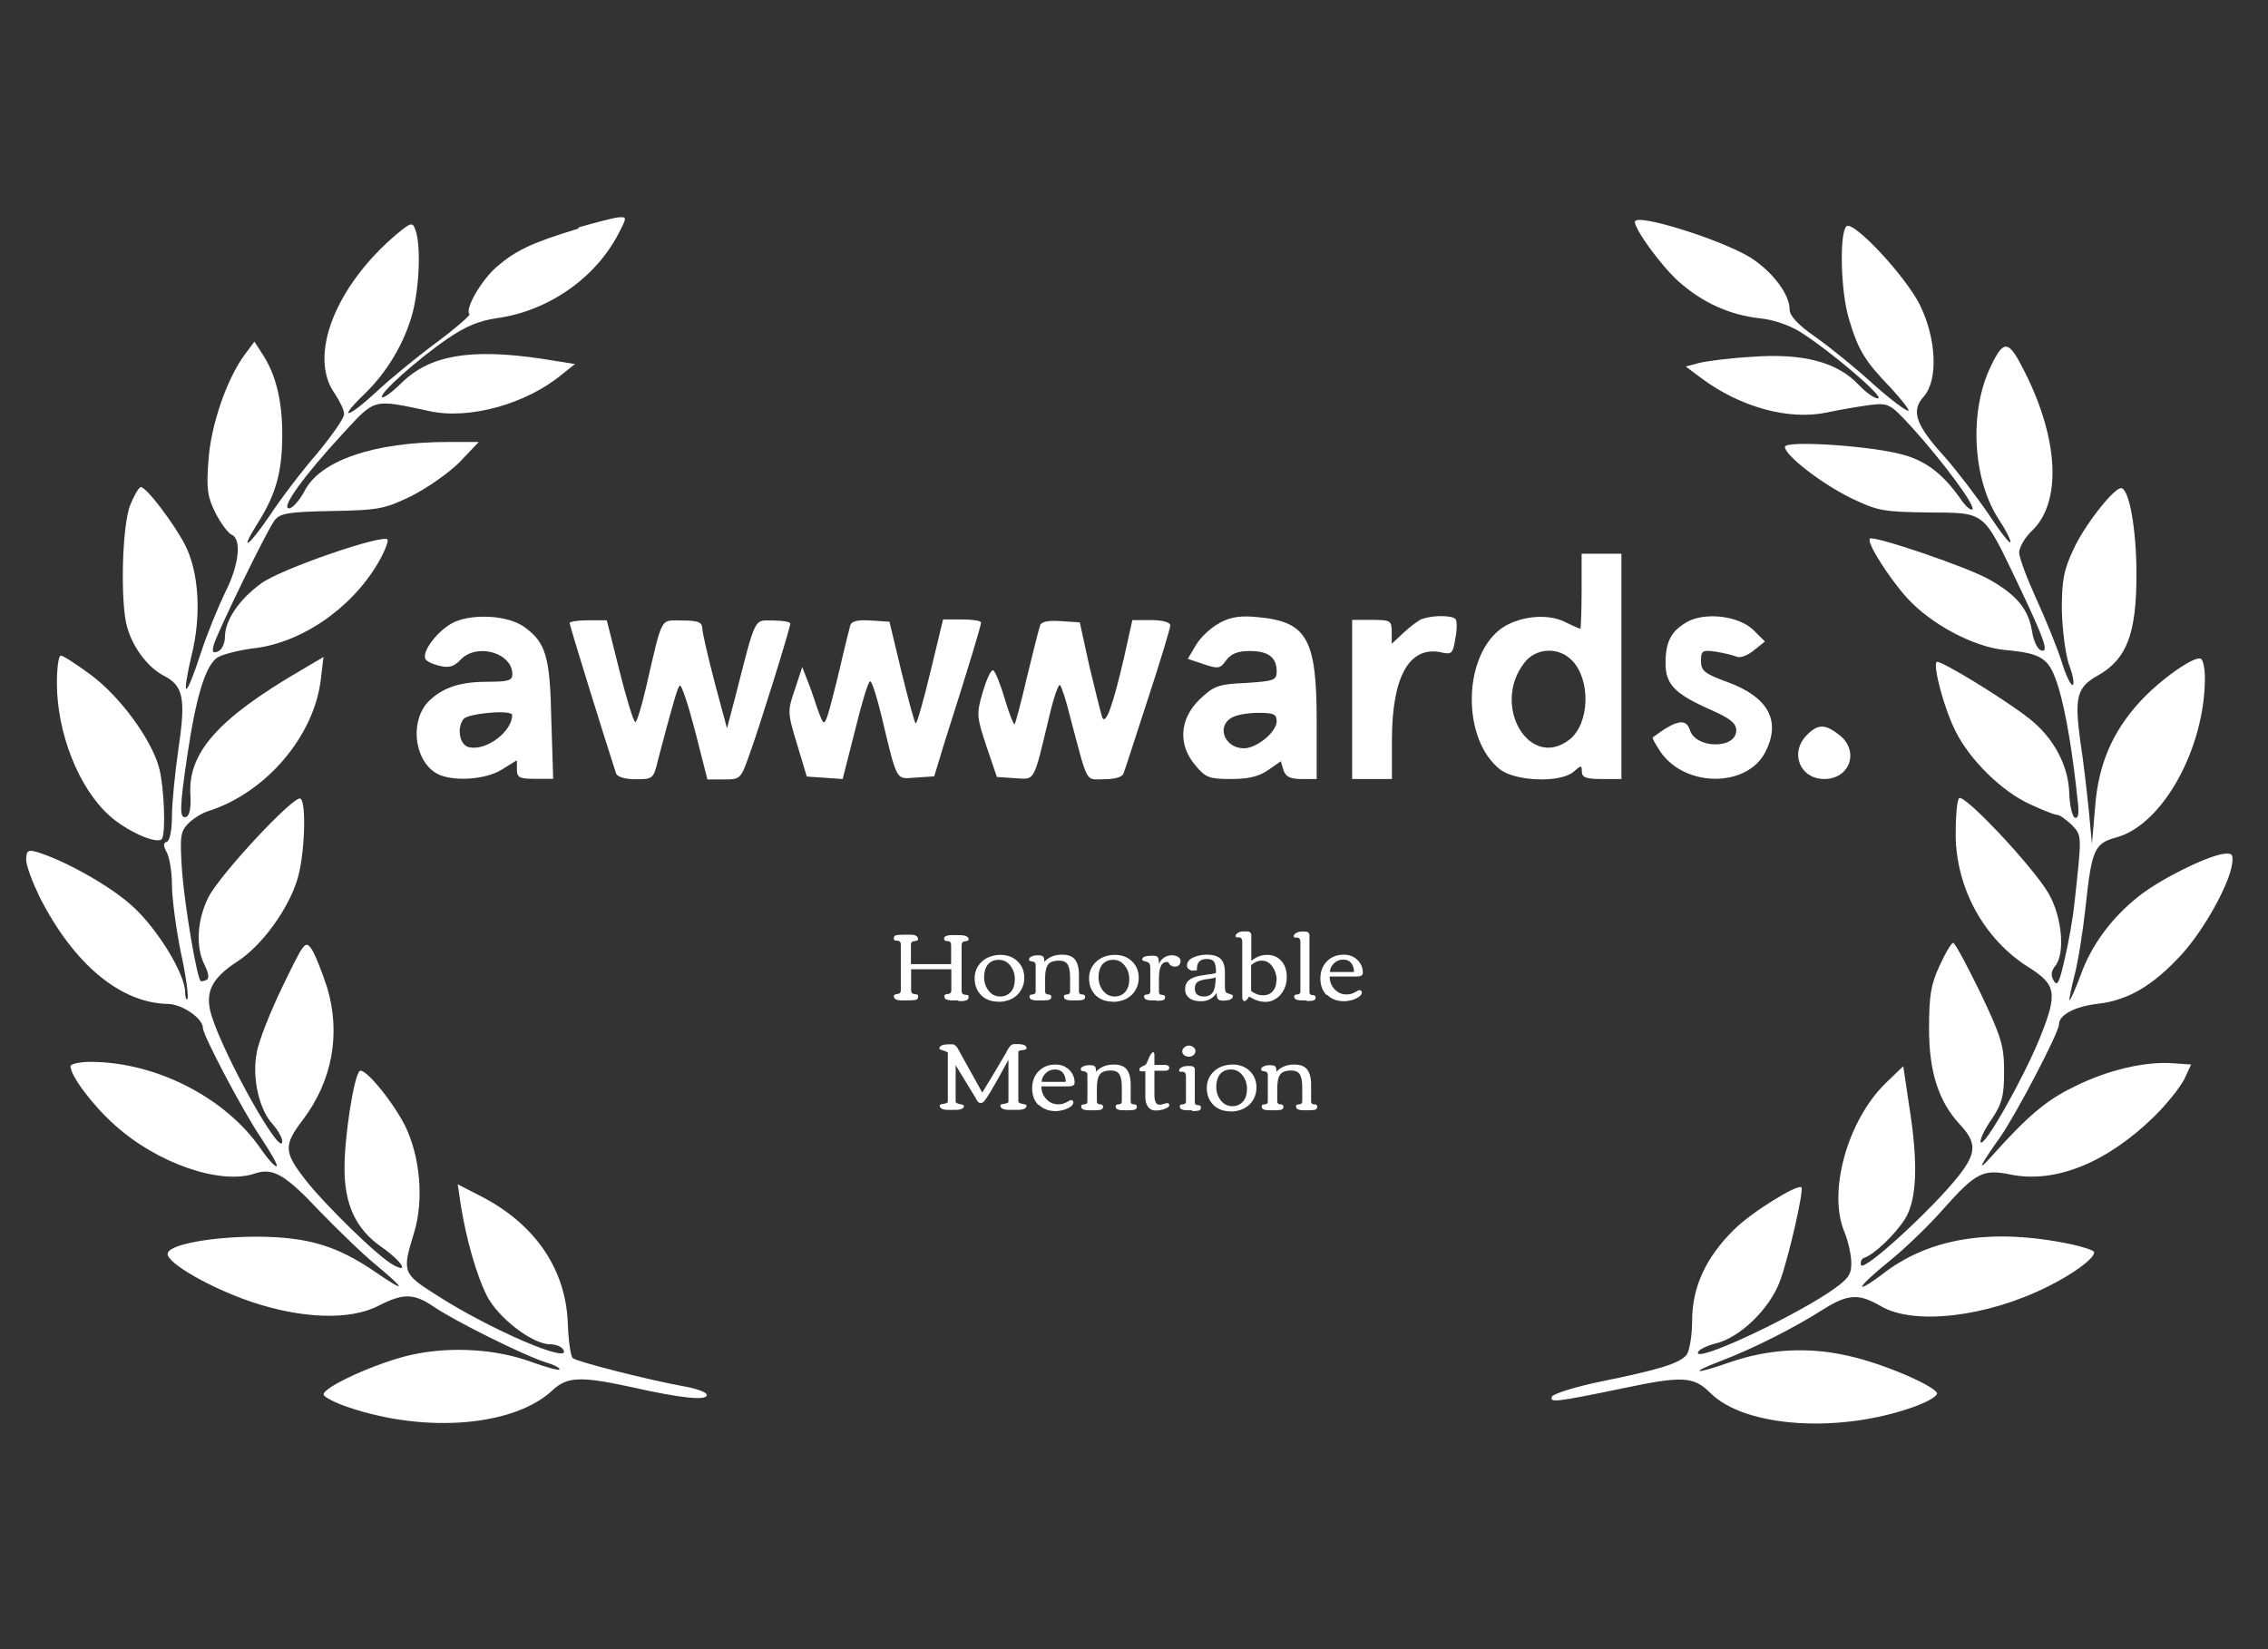 <?xml version="1.0" encoding="UTF-8"?>
<svg id="Layer_1" data-name="Layer 1" xmlns="http://www.w3.org/2000/svg" viewBox="0 0 110 80">
  <rect x="0" y="0" width="110" height="80" fill="#333333" stroke="none"/>
  <defs>
    <style>
      .cls-1 {
        fill: #fff;
        stroke-width: 0px;
      }
    </style>
  </defs>
  <path class="cls-1" d="M28.05,11.09c-2.27.69-3.02,1.05-3.97,1.86-.77.69-1.54,2.04-1.31,2.29.06.04-.62.64-1.54,1.33-.9.66-2.25,1.76-2.98,2.44-1.41,1.31-1.91,1.39-.58.11,1.11-1.07,1.95-2.49,2.34-3.94.34-1.31.41-3.34.13-4.05-.13-.36-.21-.34-.88.21-3,2.53-4.33,5.94-3.02,7.76.24.36.45.79.45.99s-.6,1.05-1.31,1.91c-.73.84-1.76,2.19-2.29,3-1.05,1.54-1.52,1.86-.58.36.88-1.39,1.18-2.49,1.18-4.29,0-1.67-.32-2.94-.99-3.94l-.36-.56-.49.66c-.86,1.18-1.63,3.41-1.74,5.12-.11,1.39-.04,1.76.34,2.53.26.51.6.96.77,1.05.51.19.39,1.46-.3,2.81-.32.66-.88,2.01-1.2,3s-.62,1.74-.69,1.67c-.06-.04.06-.77.26-1.61.49-1.95.36-4.05-.32-5.38-.54-1.03-1.86-2.79-2.14-2.79-.09,0-.32.39-.51.86-.41,1.01-.49,4.8-.15,5.94.28.99,1.01,1.95,1.76,2.34.96.49,1.09,1.09.73,3.52-.17,1.18-.32,2.66-.32,3.3,0,.69-.11,1.2-.24,1.24-.19.06-.19.19,0,.54.13.26.24.96.24,1.56s.19,2.08.43,3.26c.26,1.18.39,2.21.32,2.27-.06.06-.11-.09-.11-.32,0-.88-1.31-3.04-2.53-4.16-1.07-.99-3.32-2.25-4.69-2.66-.41-.11-.49-.04-.49.39,0,.28.3,1.07.64,1.78,1.65,3.26,3.92,5.17,6.24,5.21.71.02,1.69.71,1.69,1.16,0,.36,1.97,4.09,2.81,5.32.47.71.84,1.35.77,1.39-.06.06-.41-.32-.77-.84-1.71-2.49-5.1-4.22-8.27-4.22-.54,0-.96.11-.96.21,0,.47,1.07,1.89,2.14,2.85,2.06,1.86,5.12,2.92,6.79,2.36.88-.3,1.46.02,3.17,1.84.84.86,2.06,2.06,2.74,2.61,1.46,1.22,1.44,1.35-.06.32-1.84-1.26-3.24-1.69-5.68-1.71-2.31,0-4.39.39-4.39.84s2.04,1.63,4.03,2.31c2.47.84,4.84.92,6.22.19,1.18-.6,1.69-.6,2.66.06,1.01.69,4.33,2.34,5.38,2.68.45.13.77.3.71.36-.04.06-.66-.11-1.35-.36-1.67-.62-3.86-.77-5.77-.36-1.69.36-4.42,1.61-4.31,1.95.04.13.6.41,1.24.62,3.75,1.26,8,.9,9.86-.84.71-.66,1.35-.69,3.84-.15,2.4.54,3.62.66,3.64.39.02-.13-.43-.3-1.01-.41-1.8-.32-5.32-1.22-5.49-1.39-.11-.11-.21-.86-.24-1.67-.09-2.66-1.61-4.87-4.29-6.22l-1.05-.54.15,1.01c.26,1.63.75,3.37,1.26,4.39.54,1.07,2.21,2.36,3.07,2.36.26,0,.56.11.64.26.47.75-3.54-.96-6.17-2.66-1.63-1.03-1.65-1.11-1.07-3,.49-1.59.3-3.73-.45-5.23-.64-1.24-1.97-2.83-2.19-2.62-.28.26-.73,3.17-.73,4.65-.02,1.8.54,3.02,1.82,3.9.92.64,1.35,1.29.56.86-.71-.36-3.39-2.98-4.31-4.18-1.01-1.31-1.03-1.63-.09-2.87,1.44-1.91,1.84-4.18,1.18-6.41-.26-.79-.6-1.65-.77-1.89-.3-.41-.36-.3-1.39,1.82-.6,1.24-1.18,2.7-1.26,3.24-.24,1.2.13,2.79.79,3.47.24.28.45.64.45.81,0,.9-2.77-4.01-3.43-6.09-.34-1.11-.02-1.8,1.24-2.62,1.2-.77,2.51-2.57,2.94-4.05.34-1.16.43-3.69.13-3.86-.3-.19-3.97,3.75-4.48,4.82-.54,1.11-.6,2.4-.17,3.24.19.39.24.64.11.73-.13.06-.26.09-.3.06-.19-.21-.77-3.62-.9-5.32-.11-1.71-.09-1.93.32-2.34.24-.24.66-.49.94-.58,2.79-.88,5.14-3.62,5.47-6.39l.13-1.09-1.05.62c-4.09,2.38-5.57,4.05-5.4,6.15.02.56-.04.92-.21.99-.34.11-.32-.45.06-3.02.43-2.87.88-4.33,1.46-4.72.26-.15,1.01-.34,1.67-.43,2.34-.24,4.8-1.91,6.11-4.14.3-.51.51-1.03.47-1.14-.11-.32-5.17,1.41-6.13,2.12-1.07.77-1.76,1.8-1.76,2.59,0,.32-.15.64-.34.71-.26.11-.3.02-.19-.36.21-.66,2.57-5.53,2.94-6,.26-.34.66-.41,2.74-.45,2.27-.04,2.57-.09,3.86-.71.77-.39,1.82-1.11,2.36-1.65l.94-.99h-1.48c-3.6,0-6.22.9-6.97,2.38-.24.45-.58.84-.75.84-.43,0,.75-1.61,2.62-3.64,1.59-1.71,1.41-1.67,4.22-1.07,1.93.41,4.69-.36,6.41-1.8l.62-.49-1.63-.26c-3.47-.51-5.42-.17-6.79,1.18-.45.45-.88.75-.94.69-.17-.15,1.69-1.82,3.19-2.85.88-.6,1.52-.86,2.4-.99,2.47-.34,4.78-1.95,5.89-4.12.39-.75.39-.79.04-.77-.21,0-1.11.24-1.99.49Z"/>
  <path class="cls-1" d="M79.28,10.72c0,.41,1.26,2.14,2.14,2.94,1.14,1.01,2.44,1.61,3.92,1.78.66.06,1.46.34,1.97.66,1.46.92,4.05,3.13,3.79,3.22-.15.04-.58-.26-.96-.66-1.03-1.09-2.68-1.54-5.19-1.35-1.05.06-2.21.21-2.55.3l-.64.17.75.56c1.89,1.41,4.24,2.06,6.09,1.67.6-.13,1.5-.28,2.06-.36.94-.11.99-.09,2.06,1.07,1.48,1.63,3.11,3.82,2.94,3.99-.06.06-.28-.11-.49-.39-.86-1.26-1.69-1.93-2.83-2.25-1.44-.43-5.77-.73-5.77-.39,0,.41,1.8,1.8,3.22,2.49,1.29.62,1.57.66,3.73.69,2.81.02,2.64-.11,4.33,3.41,1.33,2.79,1.54,3.41,1.14,3.28-.17-.06-.36-.45-.43-.9-.17-1.09-.75-1.8-2.1-2.55-1.01-.58-5.59-2.14-5.77-1.97-.17.17.88,1.84,1.78,2.85,1.16,1.29,3.24,2.4,4.76,2.55,1.86.17,2.17.39,2.62,1.86.34,1.14.69,3.17.94,5.66.04.43,0,.66-.15.62-.13-.04-.26-.58-.28-1.2-.04-1.35-.77-2.7-1.95-3.62-1.16-.92-4.35-2.87-4.48-2.74-.19.19.36,2.27.92,3.37.69,1.39,2.25,2.92,3.62,3.54.6.28,1.18.51,1.31.51s.43.24.71.49c.49.54.49.45.11,3.9-.06.58-.26,1.74-.45,2.55-.26,1.16-.36,1.41-.54,1.11-.15-.26-.13-.47.06-.71.51-.6.34-2.42-.32-3.54-.75-1.29-4.09-4.84-4.33-4.61-.11.11-.17.92-.17,1.82.04,2.59,1.39,5.02,3.52,6.37,1.37.86,1.44,1.26.56,3.45-.81,1.99-2.74,5.4-2.87,5.04-.04-.11.19-.62.54-1.11.51-.77.6-1.14.6-2.31,0-1.26-.13-1.67-1.16-3.84-.64-1.31-1.22-2.4-1.31-2.4s-.39.51-.66,1.11c-.43.92-.51,1.48-.51,3.07,0,2.08.47,3.52,1.48,4.61.84.9.84,1.39-.06,2.53-1.26,1.59-4.59,4.65-4.72,4.31-.04-.15.02-.32.17-.36.49-.17,1.5-1.14,1.97-1.89.58-.94.64-2.72.19-5.51l-.28-1.89-.84.81c-1.86,1.8-2.83,5.27-2.02,7.22.19.45.34,1.14.34,1.52,0,.6-.15.79-1.14,1.46-2.1,1.37-6.47,3.39-6.3,2.87.04-.13.43-.32.86-.43,1.18-.28,2.61-1.67,3.11-3,.41-1.07,1.18-4.44,1.05-4.57-.17-.19-2.44,1.22-3.26,2.04-1.37,1.35-2.04,2.79-2.04,4.42,0,.73-.13,1.46-.26,1.65-.34.43-1.33.73-4.18,1.31-1.26.26-2.31.6-2.36.73-.11.3.13.28,3.47-.41,2.85-.6,3.41-.58,4.22.24,1.71,1.69,6.35,1.97,9.99.62.62-.24,1.07-.51.99-.64-.26-.41-2.74-1.46-4.35-1.8-1.89-.43-3.84-.32-5.68.32-1.71.6-2.06.56-.45-.06,1.59-.6,3.6-1.63,4.95-2.49,1.22-.77,1.74-.79,2.81-.17,1.59.94,5.12.54,8.08-.94,1.26-.62,2.27-1.37,2.27-1.67,0-.09-.51-.26-1.11-.39-3.86-.81-6.92-.32-9.2,1.48-.47.36-.9.62-.94.58-.06-.06.54-.62,1.31-1.24.77-.62,1.95-1.76,2.62-2.53,1.59-1.78,1.93-1.95,3.28-1.67,2.14.43,4.63-.56,6.92-2.79.62-.6,1.26-1.41,1.48-1.82l.34-.73-.84-.06c-1.35-.11-3.22.32-4.84,1.14-1.37.66-2.27,1.44-4.05,3.43-.69.77-.49.36.45-.96.75-1.05,2.87-5.1,2.87-5.49,0-.47.77-.88,1.91-1.01,1.46-.17,2.68-.9,4.05-2.4,1.09-1.2,2.31-3.41,2.44-4.39.06-.47,0-.54-.47-.47-.81.13-3.02,1.22-4.05,2.04-1.33,1.05-2.31,2.38-2.83,3.84-.26.69-.49,1.22-.54,1.2-.02-.04.09-.58.24-1.18.17-.62.41-2.12.54-3.32.3-2.83.43-3.09,1.5-3.39,2.23-.6,4.29-4.31,4.29-7.74,0-.45-.09-.86-.19-.92-.28-.19-1.99,1.01-2.98,2.1-1.33,1.46-2.01,3.04-2.16,5.14l-.15,1.74-.15-1.61c-.09-.88-.26-2.4-.41-3.34-.3-2.21-.17-2.66.88-3.24,1.37-.79,1.84-2.01,1.84-4.89,0-2.21-.36-4.18-.75-4.18-.36,0-1.8,1.84-2.31,2.98-.47.99-.56,1.5-.56,2.92.02.94.17,2.12.34,2.64.19.49.28.94.19,1.01-.09.04-.34-.47-.54-1.14-.21-.66-.77-2.04-1.22-3.02-.45-.99-.84-2.01-.84-2.27,0-.24.28-.73.62-1.05,1.44-1.37,1.31-4.39-.32-7.65-.81-1.63-1.03-1.67-1.67-.34-1.07,2.19-.9,5.51.41,7.48.3.45.54.92.54,1.05,0,.15-.47-.45-1.05-1.33-.6-.88-1.56-2.14-2.17-2.83-1.39-1.52-1.61-2.21-.99-2.89.71-.79.62-2.79-.17-4.42-.69-1.41-3.26-4.16-3.58-3.84-.34.34-.28,3.11.11,4.44.45,1.54.77,2.08,2.04,3.39.51.56.92,1.07.86,1.11-.06.06-.84-.51-1.71-1.29-.86-.79-2.14-1.82-2.81-2.29-.84-.58-1.24-1.03-1.24-1.31,0-.75-.81-1.82-1.86-2.51-1.39-.88-5.64-2.21-5.64-1.76Z"/>
  <path class="cls-1" d="M76.71,28.68c0,1.01-.04,1.82-.06,1.82-.04,0-.39-.15-.77-.34-.88-.43-2.31-.26-3.15.39-1.8,1.44-1.8,5.34.02,6.77.77.6,2.96.66,3.58.11.36-.32.39-.32.39,0,0,.28.21.36.96.36h.96v-10.93h-1.93v1.82ZM76.26,32.05c.9.96.84,3.04-.13,3.82-1.95,1.52-3.82-1.65-2.19-3.73.56-.73,1.69-.77,2.31-.09Z"/>
  <path class="cls-1" d="M22.03,30.18c-.75.34-1.61,1.44-1.39,1.8.06.11.39.26.69.32.43.11.69.04.99-.28.79-.86,2.53-.36,2.53.69,0,.3-.21.36-1.16.36-1.35,0-2.16.26-2.85.9-.94.88-.81,2.77.24,3.49.66.47,2.4.41,3.26-.13l.73-.45v.45c0,.39.13.45.88.45h.88l-.09-2.85c-.06-3.07-.26-3.75-1.29-4.5-.75-.56-2.4-.69-3.41-.26ZM24.84,34.69c0,.79-1.24,1.74-2.08,1.56-.47-.09-.62-.92-.28-1.37.24-.28,2.36-.47,2.36-.19Z"/>
  <path class="cls-1" d="M59.14,30.23c-.41.21-.92.69-1.14,1.07l-.39.66.77.26c.71.24.81.21,1.09-.19.24-.32.56-.45,1.14-.45.9,0,1.31.3,1.31.99,0,.43-.13.47-1.5.56-1.35.06-1.56.15-2.25.81-.96.94-1.05,2.19-.19,3.19.49.6.69.66,1.74.66.84,0,1.35-.13,1.78-.43l.62-.43.13.43c.11.32.32.43.88.43h.73v-2.81c0-3.99-.47-4.82-2.83-5.04-.84-.09-1.33-.02-1.89.28ZM61.92,34.99c0,.51-.96,1.31-1.59,1.31-.92,0-1.35-1.05-.6-1.48.19-.13.77-.24,1.29-.24.75,0,.9.06.9.41Z"/>
  <path class="cls-1" d="M69,30.01c-.17.06-.58.36-.9.66l-.6.56v-.58c0-.54-.06-.58-.96-.58h-.96v7.72h1.93v-1.99c.02-2.98.84-4.46,2.36-4.16.54.13.6.06.71-.64.09-.43.09-.86.02-.96-.13-.19-1.07-.21-1.59-.02Z"/>
  <path class="cls-1" d="M81.81,30.18c-.75.43-1.03.94-1.03,1.99s.47,1.5,2.21,2.27c.92.41,1.22.64,1.22.99,0,.92-1.97.9-2.25-.02-.19-.58-.66-.49-1.8.36-.04.04.15.36.41.75,1.22,1.69,4.16,1.67,5.04-.02.79-1.52.17-2.68-1.82-3.41-1.11-.41-1.29-.54-1.29-1.03s.06-.54.71-.45c.36.06.84.17,1.01.24.17.09.56-.06.84-.3l.54-.43-.56-.56c-.71-.69-2.34-.88-3.22-.39Z"/>
  <path class="cls-1" d="M27.63,30.23c0,.13,1.69,5.57,2.25,7.29.06.17.45.28.94.28.84,0,.88-.02,1.09-.92.71-2.7.94-3.49,1.05-3.62.09-.09.41.9.75,2.19l.6,2.36h.81c.79,0,.81-.02,1.24-1.24.49-1.35,1.97-6.11,1.97-6.32,0-.09-.39-.15-.84-.15-.94,0-.81-.28-1.84,3.75l-.39,1.48-.6-2.23c-.32-1.24-.6-2.42-.6-2.64-.02-.28-.21-.36-.99-.36-1.07,0-.92-.28-1.74,3.26-.21.92-.45,1.67-.51,1.67-.09,0-.43-1.11-.77-2.47l-.62-2.47h-.9c-.51,0-.92.06-.92.15Z"/>
  <path class="cls-1" d="M41.24,30.33c-.04.15-.28,1.09-.51,2.1-.24,1.01-.51,2.04-.6,2.31-.17.45-.19.43-.47-.32-.15-.45-.36-1.09-.51-1.44l-.24-.62-.36,1.09c-.36,1.05-.36,1.11.11,2.66l.47,1.56.88.06.86.06.6-2.36c.32-1.31.64-2.38.73-2.38s.32.73.54,1.63c.79,3.3.69,3.11,1.67,3.04l.9-.06.49-1.61c1.16-3.64,1.78-5.68,1.78-5.85,0-.09-.41-.15-.92-.15h-.92l-.62,2.57c-.34,1.41-.66,2.53-.71,2.47-.06-.04-.36-1.18-.69-2.51l-.58-2.42-.9-.06c-.58-.04-.92.02-.99.21Z"/>
  <path class="cls-1" d="M50.45,30.33c-.06.15-.34,1.29-.64,2.51-.28,1.22-.56,2.25-.6,2.29-.04.04-.26-.49-.47-1.2-.21-.73-.47-1.35-.56-1.41-.11-.06-.32.41-.51,1.03-.32,1.09-.3,1.22.17,2.64l.51,1.5.88.06c.99.06.88.26,1.67-3.04.21-.9.45-1.56.51-1.48.09.11.3.75.47,1.46.92,3.45.73,3.11,1.69,3.11.49,0,.88-.11.92-.28.06-.13.58-1.76,1.18-3.6.6-1.82,1.09-3.45,1.09-3.58,0-.15-.36-.26-.92-.26h-.92l-.39,1.76c-.54,2.34-.9,3.37-1.07,2.96-.06-.17-.34-1.29-.62-2.47l-.47-2.14-.92-.06c-.6-.04-.94.02-1.01.21Z"/>
  <path class="cls-1" d="M2.76,33.14c0,2.4,1.05,5.08,2.53,6.41.81.75,2.29,1.41,2.55,1.16.21-.21.13-2.53-.13-3.49-.39-1.39-1.89-3.43-3.3-4.48-.69-.51-1.35-.94-1.46-.94s-.19.6-.19,1.35Z"/>
  <path class="cls-1" d="M87.64,35.65c-.86.86-.34,2.14.84,2.14,1.24,0,1.71-1.35.75-2.12-.71-.56-1.05-.56-1.59-.02Z"/>
  <path class="cls-1" d="M61.79,53.86h-.2c-.2,0-.32-.03-.37-.09-.02-.03-.03-.06-.03-.1s.02-.07.05-.08c.03-.01.06-.02.1-.02.04,0,.07-.01.1-.03.03-.02.05-.06.05-.11v-1.3c0-.09-.05-.14-.16-.16-.08-.01-.12-.02-.14-.04-.02-.01-.02-.04-.02-.08s.03-.07.08-.1c.09-.05.2-.08.34-.08s.22.02.26.06c.04.04.06.12.06.26.21-.23.49-.35.86-.35.3,0,.5.08.63.24.12.16.19.41.19.73v.82c0,.09.05.14.15.14.1,0,.15.04.15.12,0,.08-.05.13-.14.15-.07.01-.17.02-.29.02h-.2c-.2,0-.32-.03-.37-.09-.02-.03-.03-.06-.03-.1s.01-.07.05-.08c.03-.01.06-.02.1-.02.04,0,.07-.01.1-.03.03-.02.05-.06.05-.11v-.66c0-.28-.03-.49-.1-.62-.07-.15-.22-.22-.44-.22-.27,0-.45.07-.54.21-.09.13-.13.35-.13.64v.65c0,.09.05.14.15.14.1,0,.15.04.15.12,0,.08-.05.13-.14.15-.07.01-.16.02-.28.02Z"/>
  <path class="cls-1" d="M59.67,53.91c-.34,0-.62-.11-.83-.32-.21-.22-.31-.49-.31-.82,0-.22.06-.42.17-.59.11-.17.26-.3.45-.4.19-.09.4-.14.63-.14.33,0,.61.1.83.31.22.21.33.48.33.81,0,.23-.06.43-.17.61-.11.18-.26.31-.45.41-.19.09-.4.14-.64.14ZM59.76,53.66c.23,0,.4-.08.53-.23.13-.15.19-.36.19-.61s-.07-.47-.22-.66c-.15-.19-.33-.28-.56-.28s-.4.08-.53.23c-.12.16-.18.36-.18.61s.07.47.22.66c.14.18.33.28.56.28Z"/>
  <path class="cls-1" d="M57.34,51c0-.07.03-.13.1-.19.07-.06.14-.09.21-.09s.15.02.22.07c.07.05.11.11.11.19s-.03.14-.09.2c-.06.05-.14.08-.22.08s-.16-.02-.23-.07c-.06-.05-.1-.11-.1-.18ZM57.82,53.86h-.2c-.2,0-.32-.03-.37-.09-.02-.03-.03-.06-.03-.1s.01-.07.05-.08c.03-.01.06-.02.1-.02.04,0,.07-.01.1-.03.03-.02.05-.06.05-.11v-1.22c0-.14-.05-.21-.16-.22-.01,0-.02,0-.04,0-.02,0-.03,0-.04,0,0,0-.02,0-.03,0-.01,0-.02,0-.02,0,0,0,0,0-.02-.01-.01,0-.02-.03-.02-.06,0-.04.02-.07.07-.11.09-.07.2-.1.35-.1.13,0,.21,0,.23.02.02.01.04.02.06.03.03.02.05.06.05.12v1.59c0,.09.05.14.15.14.1,0,.15.04.15.12,0,.08-.05.13-.14.15-.07.01-.17.02-.29.02Z"/>
  <path class="cls-1" d="M55.56,51.97h-.14c-.06,0-.1,0-.12-.01-.03-.01-.04-.03-.04-.07,0-.03.01-.07.04-.09.03-.03.06-.05.1-.07.1-.04.17-.08.19-.11.02-.03.05-.1.09-.2.1-.25.19-.38.25-.38.03,0,.05.04.06.11,0,.07,0,.13,0,.17,0,.04,0,.1,0,.18,0,.08,0,.13,0,.16h.54c.05,0,.1.02.13.04.04.03.05.06.05.1s-.02.08-.05.1c-.03.02-.08.04-.13.04h-.54v1.16c0,.33.08.49.25.49.05,0,.11-.01.2-.04.09-.03.15-.04.18-.04.06,0,.09.04.09.11,0,.06-.07.11-.22.17-.15.06-.3.08-.45.08s-.27-.06-.36-.18c-.09-.12-.13-.28-.13-.47v-1.27Z"/>
  <path class="cls-1" d="M53.04,53.86h-.2c-.2,0-.32-.03-.37-.09-.02-.03-.03-.06-.03-.1s.01-.07.05-.08c.03-.01.06-.02.1-.02.04,0,.07-.01.1-.03.03-.02.05-.06.05-.11v-1.3c0-.09-.05-.14-.16-.16-.08-.01-.12-.02-.14-.04-.01-.01-.02-.04-.02-.08s.03-.07.08-.1c.09-.05.2-.08.34-.08s.22.02.26.06c.04.04.06.12.06.26.21-.23.49-.35.86-.35.3,0,.5.08.63.24.12.16.19.41.19.73v.82c0,.09.05.14.15.14.1,0,.15.04.15.12,0,.08-.05.13-.14.15-.07.01-.17.02-.29.02h-.2c-.2,0-.32-.03-.37-.09-.02-.03-.03-.06-.03-.1s.02-.07.05-.08c.03-.01.06-.02.1-.02.04,0,.07-.01.1-.03.03-.02.05-.06.05-.11v-.66c0-.28-.03-.49-.1-.62-.07-.15-.22-.22-.44-.22-.27,0-.45.07-.54.21-.09.13-.13.35-.13.64v.65c0,.09.05.14.15.14.1,0,.15.04.15.12,0,.08-.05.13-.14.15-.07.01-.16.02-.28.02Z"/>
  <path class="cls-1" d="M50.37,53.61c-.21-.21-.31-.48-.31-.82s.11-.62.32-.83c.21-.21.48-.32.81-.32.26,0,.48.08.66.25.18.17.27.38.27.63,0,.12-.1.18-.29.18h-1.32c0,.25.08.45.24.62.16.17.35.25.59.25.16,0,.31-.05.46-.14.08-.05.13-.07.15-.07.02,0,.05.01.07.03.03.02.04.05.04.08,0,.08-.05.16-.16.23-.11.07-.22.12-.35.15-.13.03-.24.05-.34.05-.34,0-.62-.1-.83-.31ZM51.69,52.47c0-.17-.05-.32-.14-.43-.09-.11-.22-.16-.39-.16s-.32.06-.44.18c-.13.12-.19.26-.2.42h.53c.24,0,.45,0,.63,0Z"/>
  <path class="cls-1" d="M45.94,51.05s-.06-.06-.19-.09c-.13-.03-.19-.07-.19-.09,0-.14.16-.21.47-.21h.2s.06.02.11.06c.05.04.08.08.1.12l1.2,2.16c.24-.38.62-1.02,1.15-1.92h0s.02-.05.05-.1c.03-.05.05-.09.07-.12.02-.03.04-.06.07-.1.06-.07.13-.11.22-.11h.17c.28,0,.42.07.42.2,0,.05-.07.08-.2.09-.13.01-.2.04-.2.09v2.42s.03.05.1.07c.07.02.13.04.2.05s.1.04.1.06c0,.14-.15.21-.45.21h-.18s-.19,0-.19,0c-.3,0-.45-.07-.45-.21,0-.03.03-.06.1-.07.06-.01.13-.03.19-.04.06-.01.1-.04.1-.08v-2.03s-.16.29-.39.71c-.39.71-.66,1.15-.8,1.32h0s-.08.06-.12.06-.07,0-.09,0c-.02,0-.04-.02-.06-.04-.02-.02-.03-.03-.04-.04,0-.01-.02-.03-.04-.06-.01-.03-.03-.05-.03-.06l-.99-1.63v1.79s.03.05.1.07c.07.02.13.04.2.05.07.02.1.04.1.06,0,.14-.14.2-.42.2h-.17s-.17,0-.17,0c-.28,0-.41-.07-.41-.21,0-.04.03-.06.1-.07s.13-.02.19-.04c.06-.01.1-.04.1-.08v-2.42Z"/>
  <path class="cls-1" d="M64.35,48.28c-.21-.21-.31-.48-.31-.82s.11-.62.32-.83c.21-.21.48-.32.81-.32.26,0,.48.08.66.25.18.17.27.38.27.63,0,.12-.1.18-.29.18h-1.32c0,.25.08.45.24.62.16.17.35.25.59.25.16,0,.31-.05.46-.14.08-.05.13-.07.15-.07.02,0,.05.01.08.03.03.02.04.05.04.08,0,.08-.05.16-.16.23-.11.07-.22.12-.35.15-.13.03-.24.05-.34.05-.34,0-.62-.1-.83-.31ZM65.67,47.14c0-.17-.05-.32-.14-.43-.09-.11-.22-.16-.39-.16s-.32.06-.44.18c-.13.12-.19.26-.2.42h.53c.24,0,.45,0,.63,0Z"/>
  <path class="cls-1" d="M63.37,48.53h-.2c-.2,0-.32-.03-.37-.09-.02-.03-.03-.06-.03-.1s.02-.07.05-.08c.03-.01.06-.02.1-.02.04,0,.07-.01.1-.03.03-.02.05-.06.05-.11v-2.4c0-.14-.05-.21-.16-.22-.01,0-.02,0-.04,0s-.03,0-.04,0c0,0-.02,0-.03,0-.01,0-.02,0-.02,0,0,0,0,0-.01-.01-.01,0-.02-.03-.02-.07s.02-.07.07-.11c.08-.07.2-.1.34-.1.15,0,.24,0,.27.03.05.04.08.08.08.14v2.77c0,.09.05.14.15.14.1,0,.15.04.15.12,0,.08-.05.13-.14.15-.07.01-.17.02-.29.02Z"/>
  <path class="cls-1" d="M61.92,47.55c0-.15-.03-.3-.09-.45-.06-.14-.14-.26-.25-.36-.11-.1-.23-.14-.37-.14-.19,0-.36.07-.53.22v1.25c.18.14.37.21.58.21s.37-.07.48-.21c.12-.14.17-.32.17-.54ZM60.34,48.55c-.06,0-.09-.07-.09-.21v-2.65c0-.14-.05-.21-.16-.22-.01,0-.02,0-.04,0s-.03,0-.04,0c0,0-.02,0-.03,0-.01,0-.02,0-.02,0,0,0,0,0-.01-.01-.01,0-.02-.03-.02-.07s.02-.07.07-.11c.08-.07.2-.1.34-.1.15,0,.24,0,.27.03.05.04.08.08.08.14v1.26c.23-.19.48-.29.77-.29s.52.1.69.3c.18.2.26.46.26.79,0,.2-.04.4-.13.58-.09.18-.21.33-.37.44-.16.11-.33.17-.53.17-.27,0-.54-.09-.79-.26,0,0-.02.03-.06.08-.07.1-.14.15-.19.15Z"/>
  <path class="cls-1" d="M57.86,47.09c-.06,0-.12-.02-.19-.07-.07-.05-.1-.1-.1-.18s.02-.14.06-.2c.04-.06.09-.12.16-.15.07-.04.14-.07.23-.1.16-.05.33-.08.51-.08.31,0,.53.07.67.2.14.14.21.36.21.67v.67c0,.16.02.26.06.3.01.01.04.02.1.04.15.05.23.09.23.11,0,.16-.16.24-.49.24-.12,0-.2-.03-.24-.08-.04-.05-.06-.15-.06-.3-.07.12-.17.22-.31.3-.14.08-.29.11-.45.11s-.29-.02-.4-.06c-.11-.04-.2-.11-.27-.2-.07-.09-.1-.19-.1-.3s.01-.19.04-.25c.02-.07.05-.12.09-.16.04-.04.09-.08.15-.12.06-.03.12-.06.18-.08.05-.02.13-.04.21-.06.13-.02.23-.04.32-.05.09-.01.13-.02.13-.02,0,0,.06,0,.15-.02.1-.01.17-.03.23-.06,0-.29-.04-.48-.12-.56-.07-.08-.18-.11-.34-.11s-.27.04-.35.12c-.08.08-.12.2-.12.38v.05c-.06,0-.12.01-.18.01ZM58.96,47.41c-.1.04-.22.06-.35.08-.13.01-.23.03-.3.05-.07.02-.14.04-.19.07-.12.07-.17.18-.17.34,0,.26.15.39.45.39.26,0,.43-.13.5-.38.04-.14.06-.33.06-.56Z"/>
  <path class="cls-1" d="M56.09,48.53h-.2c-.2,0-.32-.03-.37-.09-.02-.03-.03-.06-.03-.1s.01-.07.05-.08c.03-.01.06-.02.1-.02.04,0,.07-.01.1-.03.03-.02.05-.06.05-.11v-1.12c0-.13-.02-.22-.05-.25-.03-.03-.06-.05-.08-.06-.02,0-.06-.02-.1-.03-.05-.01-.09-.03-.12-.04-.03-.01-.04-.03-.04-.06,0-.12.16-.18.49-.18.14,0,.23.02.26.07.04.05.06.16.06.33.05-.13.14-.23.25-.31.12-.07.24-.11.37-.11s.23.03.31.08c.08.05.12.12.12.2s-.03.15-.08.2c-.05.05-.12.07-.2.07s-.14-.02-.2-.06c-.05-.04-.09-.09-.11-.16-.04,0-.07,0-.1,0-.24,0-.36.27-.36.82v.63c0,.09.05.14.15.14.1,0,.15.04.15.12,0,.08-.05.13-.14.15-.07.01-.17.02-.29.02Z"/>
  <path class="cls-1" d="M53.96,48.59c-.34,0-.62-.11-.83-.32-.21-.22-.31-.49-.31-.82,0-.22.06-.42.17-.59.11-.17.26-.3.45-.4.19-.09.4-.14.63-.14.33,0,.61.1.83.31.22.21.33.48.33.81,0,.23-.06.43-.17.61-.11.18-.26.31-.45.41-.19.09-.4.14-.64.14ZM54.05,48.34c.23,0,.4-.08.53-.23.13-.15.19-.36.19-.61s-.07-.47-.22-.66c-.15-.19-.33-.28-.56-.28s-.4.08-.53.23c-.12.16-.18.36-.18.61s.07.47.22.66c.14.18.33.28.56.28Z"/>
  <path class="cls-1" d="M50.53,48.53h-.2c-.2,0-.32-.03-.37-.09-.02-.03-.03-.06-.03-.1s.02-.07.05-.08c.03-.01.06-.02.1-.02.04,0,.07-.01.1-.03.03-.02.05-.06.05-.11v-1.3c0-.09-.05-.14-.16-.16-.08-.01-.12-.02-.14-.04-.02-.01-.02-.04-.02-.08s.03-.07.08-.1c.09-.05.2-.08.34-.08s.22.02.26.06c.04.04.06.12.06.26.21-.23.49-.35.86-.35.3,0,.51.08.63.24.12.16.19.41.19.73v.82c0,.09.05.14.15.14.1,0,.15.04.15.12,0,.08-.05.13-.14.15-.07.01-.17.02-.29.02h-.2c-.2,0-.32-.03-.37-.09-.02-.03-.03-.06-.03-.1s.02-.07.05-.08c.03-.01.06-.02.1-.02.04,0,.07-.01.1-.03.03-.02.05-.06.05-.11v-.66c0-.28-.03-.49-.1-.62-.07-.15-.22-.22-.44-.22-.27,0-.45.07-.54.21-.09.13-.13.35-.13.64v.65c0,.09.05.14.15.14.1,0,.15.04.15.12,0,.08-.05.13-.14.15-.07.01-.16.02-.28.02Z"/>
  <path class="cls-1" d="M48.41,48.59c-.34,0-.62-.11-.83-.32-.21-.22-.31-.49-.31-.82,0-.22.06-.42.17-.59.11-.17.26-.3.45-.4.19-.09.4-.14.63-.14.33,0,.61.1.83.31.22.21.33.48.33.81,0,.23-.06.43-.17.61-.11.18-.26.31-.45.41-.19.09-.4.14-.64.14ZM48.5,48.34c.23,0,.4-.08.53-.23.13-.15.19-.36.19-.61s-.07-.47-.22-.66c-.15-.19-.33-.28-.56-.28s-.4.08-.53.23c-.12.16-.18.36-.18.61s.07.47.22.66c.14.18.33.28.56.28Z"/>
  <path class="cls-1" d="M46.48,48.53h-.24c-.22,0-.36-.03-.41-.1-.02-.03-.03-.06-.03-.1s.01-.06.04-.08c.03-.02.07-.03.11-.03.05,0,.08-.01.1-.02.06-.03.09-.08.09-.16v-1.02h-1.95v1.02c0,.07.02.11.05.14.04.03.08.04.13.05.05,0,.08,0,.1.01.04,0,.06.04.06.09s-.01.09-.03.12c-.02.03-.06.05-.13.06-.08.01-.22.02-.43.02s-.35,0-.41-.02c-.12-.03-.18-.09-.18-.19,0-.05.05-.09.15-.1.05,0,.08-.02.1-.02.06-.02.09-.08.09-.16v-2.22c0-.12-.06-.18-.17-.19-.1,0-.15-.02-.16-.04,0-.02-.01-.05-.01-.08s.01-.07.03-.09c.02-.03.06-.05.12-.06.08-.01.22-.02.43-.02s.35,0,.41.02c.12.03.18.09.19.19,0,.05-.05.09-.16.1-.05,0-.08.01-.1.02-.06.02-.09.08-.09.16v.94h1.95v-.94c0-.11-.06-.17-.17-.18-.08,0-.13-.02-.14-.04-.02-.02-.03-.04-.03-.07,0-.03,0-.06.02-.08.01-.02.04-.04.07-.05.03-.01.06-.02.09-.03.03,0,.07-.02.12-.02.08,0,.14,0,.2,0h.09c.22,0,.36.01.42.03.12.04.18.1.18.17,0,.03-.01.06-.04.07-.03.01-.07.02-.11.03-.05,0-.08.01-.1.02-.06.03-.09.08-.09.17v2.22c0,.07.02.11.05.14.04.03.08.04.13.05.05,0,.08,0,.1.01.04,0,.06.03.06.08s0,.07-.02.1c-.01.02-.03.04-.06.06-.03.01-.05.02-.08.03-.02,0-.06.01-.11.02-.08,0-.15,0-.23,0Z"/>
</svg>